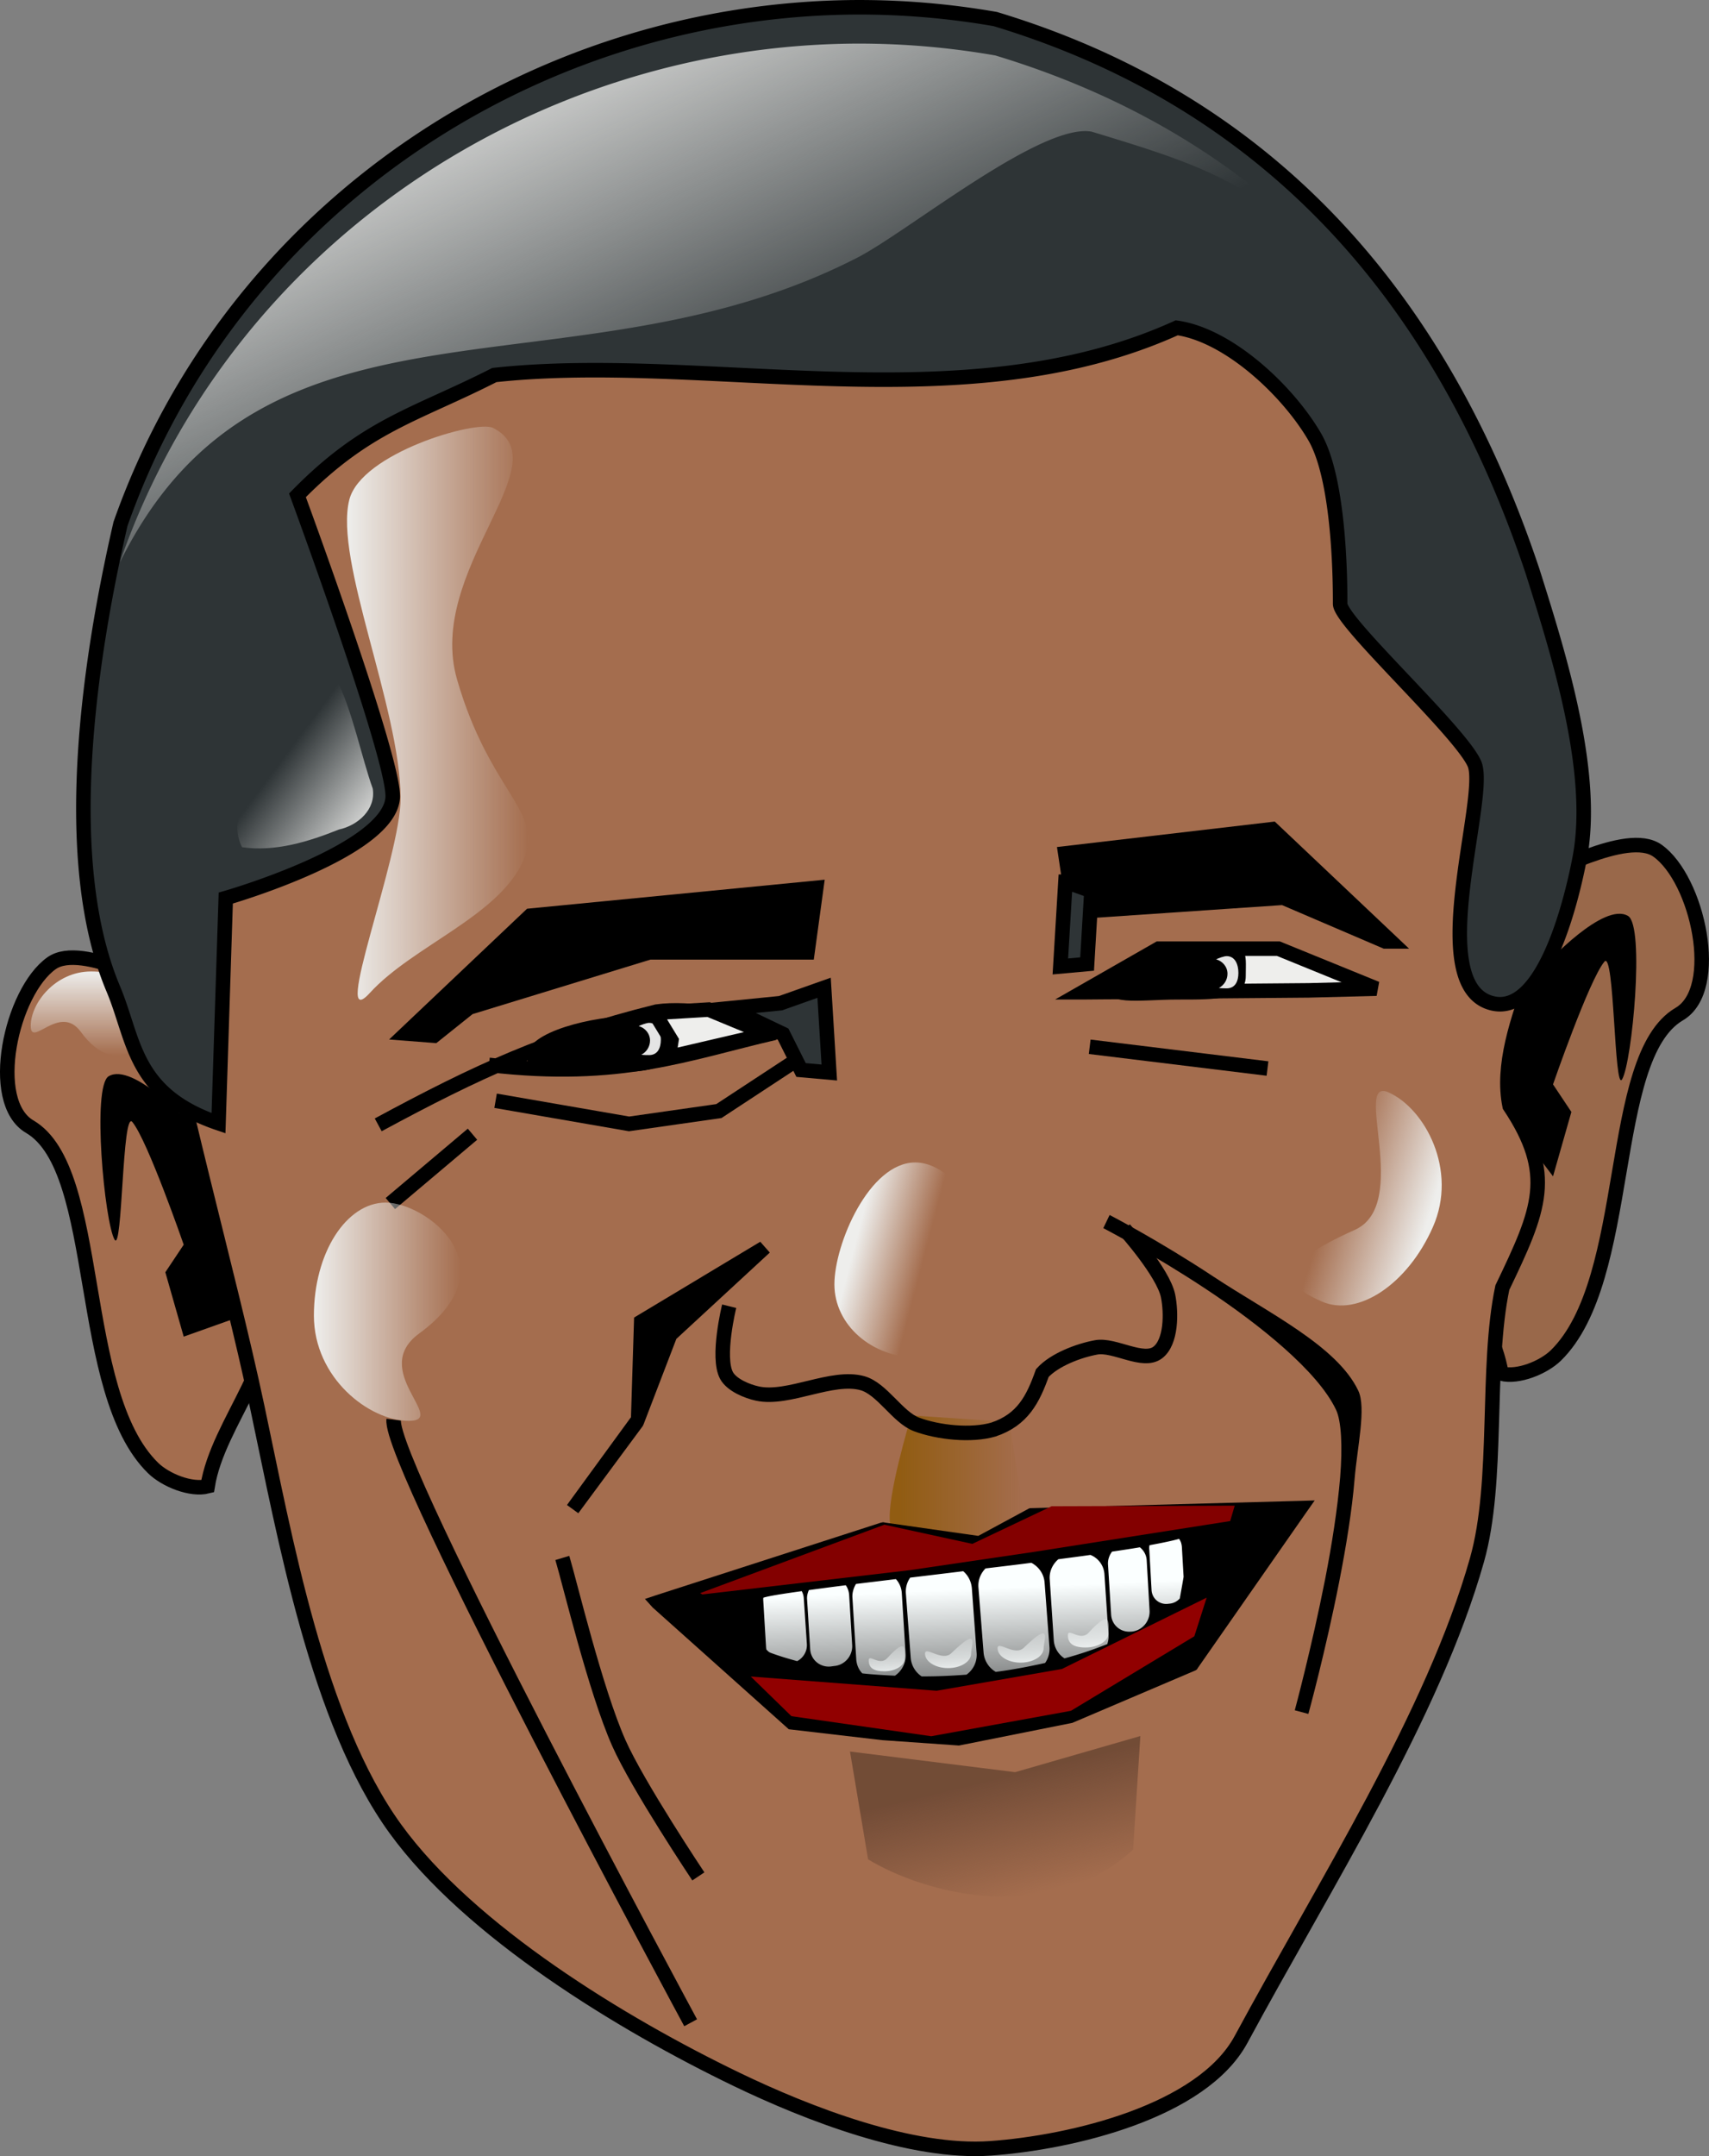 <svg xmlns="http://www.w3.org/2000/svg" xmlns:xlink="http://www.w3.org/1999/xlink" viewBox="0 0 197.34 248.82" version="1.0"><rect x="0" y="0" width="197.34" height="248.82" fill="#808080" stroke="none"/><defs><linearGradient id="j" y2="654.59" gradientUnits="userSpaceOnUse" x2="101.82" gradientTransform="translate(-21.069 -473.95) scale(1.677)" y1="654.59" x1="93.311"><stop offset="0" stop-color="#915c12"/><stop offset="1" stop-color="#915c12" stop-opacity="0"/></linearGradient><linearGradient id="b"><stop offset="0" stop-color="#fbffff"/><stop offset="1" stop-color="#fbffff" stop-opacity="0"/></linearGradient><linearGradient id="d" y2="603.54" gradientUnits="userSpaceOnUse" x2="50.375" gradientTransform="translate(-21.069 -473.53) scale(1.677)" y1="608.49" x1="57.025"><stop offset="0" stop-color="#eeeeec"/><stop offset="1" stop-color="#eeeeec" stop-opacity="0"/></linearGradient><linearGradient id="e" y2="580.41" gradientUnits="userSpaceOnUse" x2="80.484" gradientTransform="translate(-21.278 -472.9) scale(1.677)" y1="550.91" x1="66.719"><stop offset="0" stop-color="#eeeeec"/><stop offset="1" stop-color="#eeeeec" stop-opacity="0"/></linearGradient><linearGradient id="f" y2="600.36" gradientUnits="userSpaceOnUse" x2="68.896" gradientTransform="translate(-23.057 -474.08) scale(1.677)" y1="600.36" x1="56.411"><stop offset="0" stop-color="#eeeeec"/><stop offset="1" stop-color="#eeeeec" stop-opacity="0"/></linearGradient><linearGradient id="g" y2="639.85" xlink:href="#a" gradientUnits="userSpaceOnUse" x2="61.001" gradientTransform="translate(-17.659 -471.23) scale(1.677)" y1="639.85" x1="50.912"/><linearGradient id="h" y2="639.09" xlink:href="#a" gradientUnits="userSpaceOnUse" x2="58.153" gradientTransform="matrix(-1.534 -.676 .676 -1.534 -157.79 1608.2)" y1="639.87" x1="51.307"/><linearGradient id="i" y2="637.64" gradientUnits="userSpaceOnUse" x2="96.785" gradientTransform="translate(-24.835 -471.42) scale(1.677)" y1="636.41" x1="92.101"><stop offset="0" stop-color="#eeeeec"/><stop offset="1" stop-color="#eeeeec" stop-opacity="0"/></linearGradient><linearGradient id="a"><stop offset="0" stop-color="#eeeeec"/><stop offset="1" stop-color="#eeeeec" stop-opacity="0"/></linearGradient><linearGradient id="c" y2="639.85" xlink:href="#a" gradientUnits="userSpaceOnUse" x2="61.001" gradientTransform="rotate(90 71.945 585.265) scale(.961)" y1="639.85" x1="50.912"/><linearGradient id="k" y2="670.54" gradientUnits="userSpaceOnUse" x2="149.13" gradientTransform="translate(.5 -1.5)" y1="657.02" x1="145.86"><stop offset="0" stop-color="#6d4834"/><stop offset="1" stop-color="#6d4834" stop-opacity="0"/></linearGradient><linearGradient id="l" y2="746.75" gradientUnits="userSpaceOnUse" x2="146.12" gradientTransform="translate(-.5 .25)" y1="724.88" x1="145.18"><stop offset="0" stop-color="#fbffff"/><stop offset="1" stop-color="#fbffff" stop-opacity="0"/></linearGradient><linearGradient id="m" y2="280.83" xlink:href="#b" gradientUnits="userSpaceOnUse" x2="120.8" gradientTransform="matrix(2.736 0 0 2.1 -179.95 139.44)" y1="283.44" x1="121.03"/><linearGradient id="n" y2="280.83" xlink:href="#b" gradientUnits="userSpaceOnUse" x2="120.8" gradientTransform="matrix(2.736 0 0 2.1 -188.33 140.06)" y1="283.44" x1="121.03"/><linearGradient id="o" y2="280.83" xlink:href="#b" gradientUnits="userSpaceOnUse" x2="120.8" gradientTransform="matrix(2.736 0 0 2.1 -172.45 137.69)" y1="283.44" x1="121.03"/><linearGradient id="p" y2="280.83" xlink:href="#b" gradientUnits="userSpaceOnUse" x2="120.8" gradientTransform="matrix(2.421 0 0 1.859 -157.65 208.71)" y1="283.44" x1="121.03"/></defs><path d="M20.201 114.09c-1.129.29-10.692-5.46-14.251-2.93-4.654 3.3-7.443 15.98-2.515 18.86 8.471 4.95 5.252 30.63 14.251 39.4 1.424 1.39 4.361 2.59 6.287 2.1 1.191-7.49 8.886-14.81 7.126-23.06-1.677-.42-10.35-34.5-10.898-34.37z" fill-rule="evenodd" stroke="#000" stroke-width="1.677" fill="#a46d4e"/><path d="M40.775 569.22c-2.433-3.33-5.777 1.95-5.777-.68 0-2.62 2.84-6.28 6.967-6.28 4.126 0 7.475 2.13 7.475 4.75 0 2.63-4.198 8.33-8.665 2.21z" fill="url(#c)" transform="translate(-31.451 -450.15)"/><path d="M177.139 101.1c1.13.28 10.69-5.46 14.25-2.93 4.65 3.3 7.44 15.98 2.51 18.86-8.47 4.95-5.25 30.62-14.25 39.4-1.42 1.38-4.36 2.58-6.28 2.09-1.19-7.48-8.89-14.81-7.13-23.05 1.68-.42 10.35-34.51 10.9-34.37z" fill-rule="evenodd" stroke="#000" stroke-width="1.677" fill="#99684a"/><path d="M18.402 52.18C6.428 83.2 22.807 129.9 29.718 162.42c3.192 15.01 6.921 36.19 15.928 48.62 8.603 11.87 26.193 22.55 39.403 28.92 8.21 3.96 20.24 8.62 29.34 7.96 9.43-.68 24.42-4.25 28.92-12.57 9.61-17.8 22.21-37.52 27.24-55.33 2.58-9.11.98-22.17 2.93-31.43 4.34-9.03 6.09-13.06.84-20.96-1.88-9.21 7.21-21.21 6.71-30.6-.7-13.1-7.66-29.92-13.83-41.49-5.61-10.52-14.59-24.54-24.31-31.44-11.35-8.05-30.11-13.95-44.01-14.67-13.38-.7-31.68 3.52-43.593 9.64-13.227 6.8-31.528 19.24-36.884 33.11z" fill-rule="evenodd" stroke="#000" stroke-width="1.677" fill="#a46d4e"/><path d="M98.899.84c-37.198.19-72.131 23.17-84.985 59.62-3.618 15.69-7.089 38.82-.838 53.65 2.486 5.91 2.263 12.15 12.155 15.51l.838-25.98s19.187-5.49 19.28-11.74c.071-4.7-11.002-34.74-11.002-34.74 8.022-8.17 13.646-9.25 22.738-13.88 24.514-2.66 54.254 5.69 78.794-5.45 6.03.85 12.87 7.31 15.93 12.58 2.94 5.05 2.94 17.18 2.94 19.28 0 2.09 13.83 14.67 15.5 18.44 1.68 3.77-6 25.74 2.1 27.66 5.71 1.35 8.96-11 10.06-16.76 1.89-9.89-2.42-23.52-5.45-33.12-10.29-30.8-29.68-53.94-62.03-63.71A91.638 91.638 0 0098.899.84z" fill-rule="evenodd" stroke="#000" stroke-width="1.677" fill="#2e3436"/><path d="M44.93 119.96l15.928-15.09 34.371-3.35-1.26 9.22h-18.86l-20.539 6.29-4.191 3.35-5.449-.42zM122.049 97.75l1.26 8.38 24.73-1.68 11.74 5.03h2.93l-15.51-14.67-25.15 2.94z" fill-rule="evenodd"/><path d="M89.149 118.7c-3.74-1.37-9.42-2.51-13.32-1.96-12.576 3.13-20.694 6.88-32.156 13.07M89.449 119.19c-10.06 2.32-17.76 5.48-32.992 3.7" stroke="#000" stroke-width="1.677" fill="none"/><path d="M77.209 121.01c0 2.78-3.29 2.72-7.86 2.72-4.573 0-8.491.89-8.491-1.88 0-2.78 7.69-4.61 12.261-4.61 4.57 0 4.09.99 4.09 3.77z"/><path d="M92.499 121.99l-9.49 6.23-10.37 1.48-15.413-2.67" stroke="#000" stroke-width="1.677" fill="none"/><path d="M84.199 116.36l6.22 2.97 2.08 4.15 3.26.29-.6-9.78-5.03 1.78-5.93.59z" fill-rule="evenodd" stroke="#000" stroke-width="1.677" fill="#2e3436"/><path d="M87.789 143.3l-14.57 8.75-.36 11.52-.06.06-7.331 10.05 1.31.95 7.441-10.06.05-.11.05-.1 3.78-9.85 10.79-9.96-1.1-1.25z" fill-rule="evenodd"/><path d="M64.932 179.79c.889 2.96 3.807 15.22 6.517 21.34 2.18 4.92 9.19 15.41 9.19 15.41M45.458 163.83c-.629 4.96 34.291 69.6 34.291 69.6" stroke="#000" stroke-width="1.677" fill="none"/><path d="M128.129 140.21l-.73 1.52s5.63 2.91 11.84 7.02c6.2 4.1 12.92 9.49 15.03 13.93.62 1.29.77 4.25.48 7.81-.3 3.56-.95 7.75-1.73 11.73-1.57 7.97-3.51 15.15-3.51 15.15l1.57.42s1.98-7.21 3.56-15.25c.79-4.02 1.48-8.23 1.78-11.89.31-3.67 1.36-8.2.42-10.17-2.46-5.17-10.42-8.99-16.71-13.15s-12-7.12-12-7.12z" fill-rule="evenodd"/><path d="M45.075 138.89l9.484-8" stroke="#000" stroke-width="1.677" fill="none"/><path d="M124.989 114.51l8.8-5.03h13.83l11.32 4.61-7.82.2-26.13.22z" fill-rule="evenodd" stroke="#000" stroke-width="1.677" fill="#eeeeec"/><path d="M143.849 112.63c0 2.77-3.29 2.72-7.86 2.72s-8.49.89-8.49-1.89c0-2.77 7.69-4.61 12.26-4.61s4.09 1 4.09 3.78z"/><path d="M125.829 120.8l20.53 2.51" stroke="#000" stroke-width="1.677" fill="none"/><path d="M70.304 528.62c1.727 3.11 2.97 9.2 4.188 12.53.384 2.43-1.729 4.26-3.912 4.73-3.522 1.41-7.353 2.59-11.183 2.04-3.155-6.31 8.498-12.34 10.907-19.3z" fill-rule="evenodd" fill="url(#d)" transform="translate(-31.451 -450.15)"/><path d="M130.35 455.18c-37.198.19-72.131 23.17-84.985 59.63-.016.06-.037.14-.053.21 16.672-33.76 52.205-18.22 85.148-35.14 5.82-2.99 21.17-15.56 27.03-14.54 11.61 3.51 15.8 5 24.51 11.43-9.55-9.03-21.35-15.91-35.62-20.22a91.655 91.655 0 00-16.03-1.37z" fill-rule="evenodd" fill="url(#e)" transform="translate(-31.451 -450.15)"/><path d="M71.784 507.83c1.363-5.4 14.712-9.25 16.597-8.3 7.953 4.04-7.809 16.39-4.149 29.05 3.793 13.11 10.058 15.16 7.706 20.74-2.743 6.51-12.796 9.95-17.783 15.42-4.611 5.05 3.605-15.69 3.556-22.53-.074-10.47-7.687-27.41-5.927-34.38z" fill-rule="evenodd" fill="url(#f)" transform="translate(-31.451 -450.15)"/><path d="M79.849 604.04c-5.813 4.25 3.396 10.08-1.185 10.08s-10.966-4.95-10.966-12.15 3.718-13.04 8.298-13.04c4.581 0 14.523 7.32 3.853 15.11z" fill="url(#g)" transform="translate(-31.451 -450.15)"/><path d="M187.89 592.08c6.57-2.94-.3-17.72 3.89-15.87s8.04 8.96 5.13 15.54c-2.9 6.59-8.66 10.44-12.85 8.59s-5.82-3.95 3.83-8.26z" fill="url(#h)" transform="translate(-31.451 -450.15)"/><path d="M147.06 598.37c0 4.67-4.31 8.45-9.63 8.45s-9.63-3.78-9.63-8.45c0-4.66 4.02-14.07 9.34-14.07 5.31 0 9.92 9.41 9.92 14.07z" fill="url(#i)" transform="translate(-31.451 -450.15)"/><path d="M74.949 118.04c-.29 0-.96.25-1.2.37.74.21 1.31.86 1.31 1.68 0 .69-.41 1.33-1 1.62.16.05.72.05.89.05.98 0 1.36-.8 1.36-1.78s-.38-1.94-1.36-1.94zM141.639 110.34c-.29 0-.97.24-1.21.37.75.21 1.31.86 1.31 1.67 0 .7-.41 1.33-.99 1.63.15.04.72.05.89.05.98 0 1.36-.8 1.36-1.78s-.38-1.94-1.36-1.94z" opacity=".894" fill="#fff"/><path d="M75.899 117.4l1.63 2.67-.3 1.92 11.41-2.66-6.81-2.82-5.04.3-.89.59z" fill-rule="evenodd" stroke="#000" stroke-width="1.677" fill="#eeeeec"/><path d="M136.68 613.49l11.33.76 1.63 10.49s-6.14 6.05-7.33 4.27c-.59-.89-7.68-.02-8.09-3.06-.4-3.04 2.31-11.87 2.46-12.46z" fill-rule="evenodd" fill="url(#j)" transform="translate(-31.451 -450.15)"/><path d="M129.6 652.28l2.09 12.44c6.44 3.93 20.9 7.82 30.6-1.12l.84-13.11-14.46 4.17-19.07-2.38z" opacity=".894" fill="url(#k)" transform="translate(-31.451 -450.15)"/><path d="M84.199 150.74s-1.46 5.9-.3 8.01c.6 1.08 2.35 1.81 3.56 2.07 3.58.78 8.63-2.19 12.15-1.19 2.26.65 4.03 3.92 6.22 4.75 2.51.94 6.33 1.34 8.89.59 3.37-1.13 4.56-3.49 5.64-6.52 1.39-1.53 4.19-2.59 6.22-2.96 2.11-.39 5.41 1.89 7.11.59 1.58-1.21 1.58-4.57 1.19-6.52-.55-2.71-5.04-7.71-5.04-7.71" stroke="#000" stroke-width="1.677" fill="none"/><path d="M21.92 129.68s-6.563-7.14-9.369-5.48c-1.965 1.15-.47 16.88.677 18.85.933 1.6.87-15 2.053-13.57 1.765 2.13 5.932 14.16 5.932 14.16l-2.121 3.18 2.121 7.43 5.48-1.95-4.773-22.62zM178.619 111.18s6.56-7.14 9.37-5.48c1.96 1.15.47 16.88-.68 18.85-.93 1.6-.87-15-2.05-13.57-1.77 2.13-5.93 14.16-5.93 14.16l2.12 3.18-2.12 7.43s-2.49-3.25-3.48-4.7c-3.99-5.83 2.77-19.87 2.77-19.87zM151.81 173.153l-1.626.05-31.017.839h-.218l-.151.05-5.835 3.152-10.721-1.525-.262-.05-.263.05-25.988 8.383-1.257.419.892.989 15.718 14.05 10.792 1.257 8.86.62 13.094-2.615 14.25-6.07.152-.117.05-.1 12.575-18.024.955-1.358z" fill-rule="evenodd"/><path d="M86.691 193.474l21.46 1.643 14.47-2.515 16.715-8.232-1.425 4.46-14.25 8.6-16.13 2.935-16.142-2.314-4.698-4.577z" fill-rule="evenodd" fill="#910000"/><path d="M80.843 183.85l21.28-7.897 10.153 2.213 9.154-4.342 21.142-.067-.52 1.777-22.751 3.571-14.251 2.096-23.945 2.8-.262-.151z" fill-rule="evenodd" fill="#830000"/><path d="M169.37 719.31c-.87.24-2.05.48-3.41.73-.05.17-.05.35-.03.53l.26 4.65c.06.97.88 1.68 1.85 1.59l.27-.03c.45-.05.85-.27 1.14-.59.18-1 .32-1.77.44-2.5l-.2-3.47c-.01-.12-.03-.24-.06-.35l-.03-.12c-.06-.16-.13-.3-.23-.44zm-4.53.97c-.98.17-2.07.33-3.21.5-.31.41-.5.92-.47 1.47l.36 5.79c.07 1.22 1.1 2.09 2.32 1.97h.06c1.21-.12 2.12-1.19 2.06-2.41l-.33-5.79c-.03-.64-.34-1.17-.79-1.53zm-5.71.88c-1.16.17-2.45.33-3.7.5-.65.55-1.06 1.39-1 2.29l.47 7.06c.06.88.54 1.65 1.24 2.09 1.73-.47 3.38-1.03 4.94-1.65.1-.32.17-.65.14-1l-.47-7.05a2.579 2.579 0 00-1.62-2.24zm-6.82.91c-1.75.23-3.48.43-5.29.65-.56.56-.89 1.35-.82 2.2l.59 7.47c.07.98.62 1.81 1.41 2.27 1.95-.25 3.86-.62 5.7-1.03.36-.52.55-1.15.5-1.83l-.56-7.43c-.07-1.02-.69-1.86-1.53-2.3zm-7.87.97c-2.11.26-4.11.5-6.12.74-.36.51-.55 1.14-.5 1.82l.56 7.44c.07.9.57 1.68 1.26 2.14 1.73.01 3.46-.07 5.18-.2a2.79 2.79 0 001.17-2.5l-.55-7.47c-.07-.8-.44-1.5-1-1.97zm-7.77.91c-1.63.2-3.14.38-4.61.56-.28.47-.45 1.02-.41 1.59l.44 7.09c.04.65.29 1.22.7 1.64 1.24.14 2.5.21 3.77.27.79-.54 1.29-1.47 1.23-2.47l-.44-7.06c-.04-.63-.29-1.19-.68-1.62zm-5.79.71c-1.51.19-3.03.39-4.26.56-.14.32-.23.66-.21 1.03l.36 5.79c.07 1.22 1.13 2.11 2.35 2l.44-.06c1.22-.11 2.13-1.19 2.06-2.41l-.35-5.79c-.03-.42-.17-.81-.39-1.12zm-5.08.68c-2.22.31-3.83.56-4.44.76v.03c-.02.13-.01.27 0 .41l.32 5.32.03.21c.14.16.29.31.47.38.99.37 2.02.68 3.09.97.7-.37 1.17-1.13 1.12-1.97l-.36-5.32c-.02-.29-.11-.55-.23-.79z" fill="url(#l)" transform="translate(-33.219 -541.72)"/><path d="M153.73 731.92c0 .92-1.19 1.67-2.66 1.67s-2.66-.75-2.66-1.67 1.98.98 3.03-.05c3.35-3.25 2.29-.87 2.29.05z" fill="url(#m)" transform="translate(-33.219 -541.72)"/><path d="M145.35 732.55c0 .92-1.19 1.67-2.66 1.67-1.46 0-2.66-.75-2.66-1.67 0-.93 1.99.97 3.04-.05 3.34-3.25 2.28-.88 2.28.05z" fill="url(#n)" transform="translate(-33.219 -541.72)"/><path d="M161.23 730.17c0 .92-1.19 1.67-2.66 1.67s-2.04-.5-2.04-1.42 1.43.79 2.41-.3c2.72-3 2.29-.87 2.29.05z" fill="url(#o)" transform="translate(-33.219 -541.72)"/><path d="M137.69 733.11c0 .82-1.06 1.48-2.36 1.48-1.29 0-1.8-.44-1.8-1.26 0-.81 1.26.71 2.14-.26 2.4-2.65 2.02-.77 2.02.04z" fill="url(#p)" transform="translate(-33.219 -541.72)"/><path d="M123.029 101.75l-.59 9.78 3.09-.28.5-8.43-3-1.07z" fill-rule="evenodd" stroke="#000" stroke-width="1.677" fill="#2e3436"/></svg>